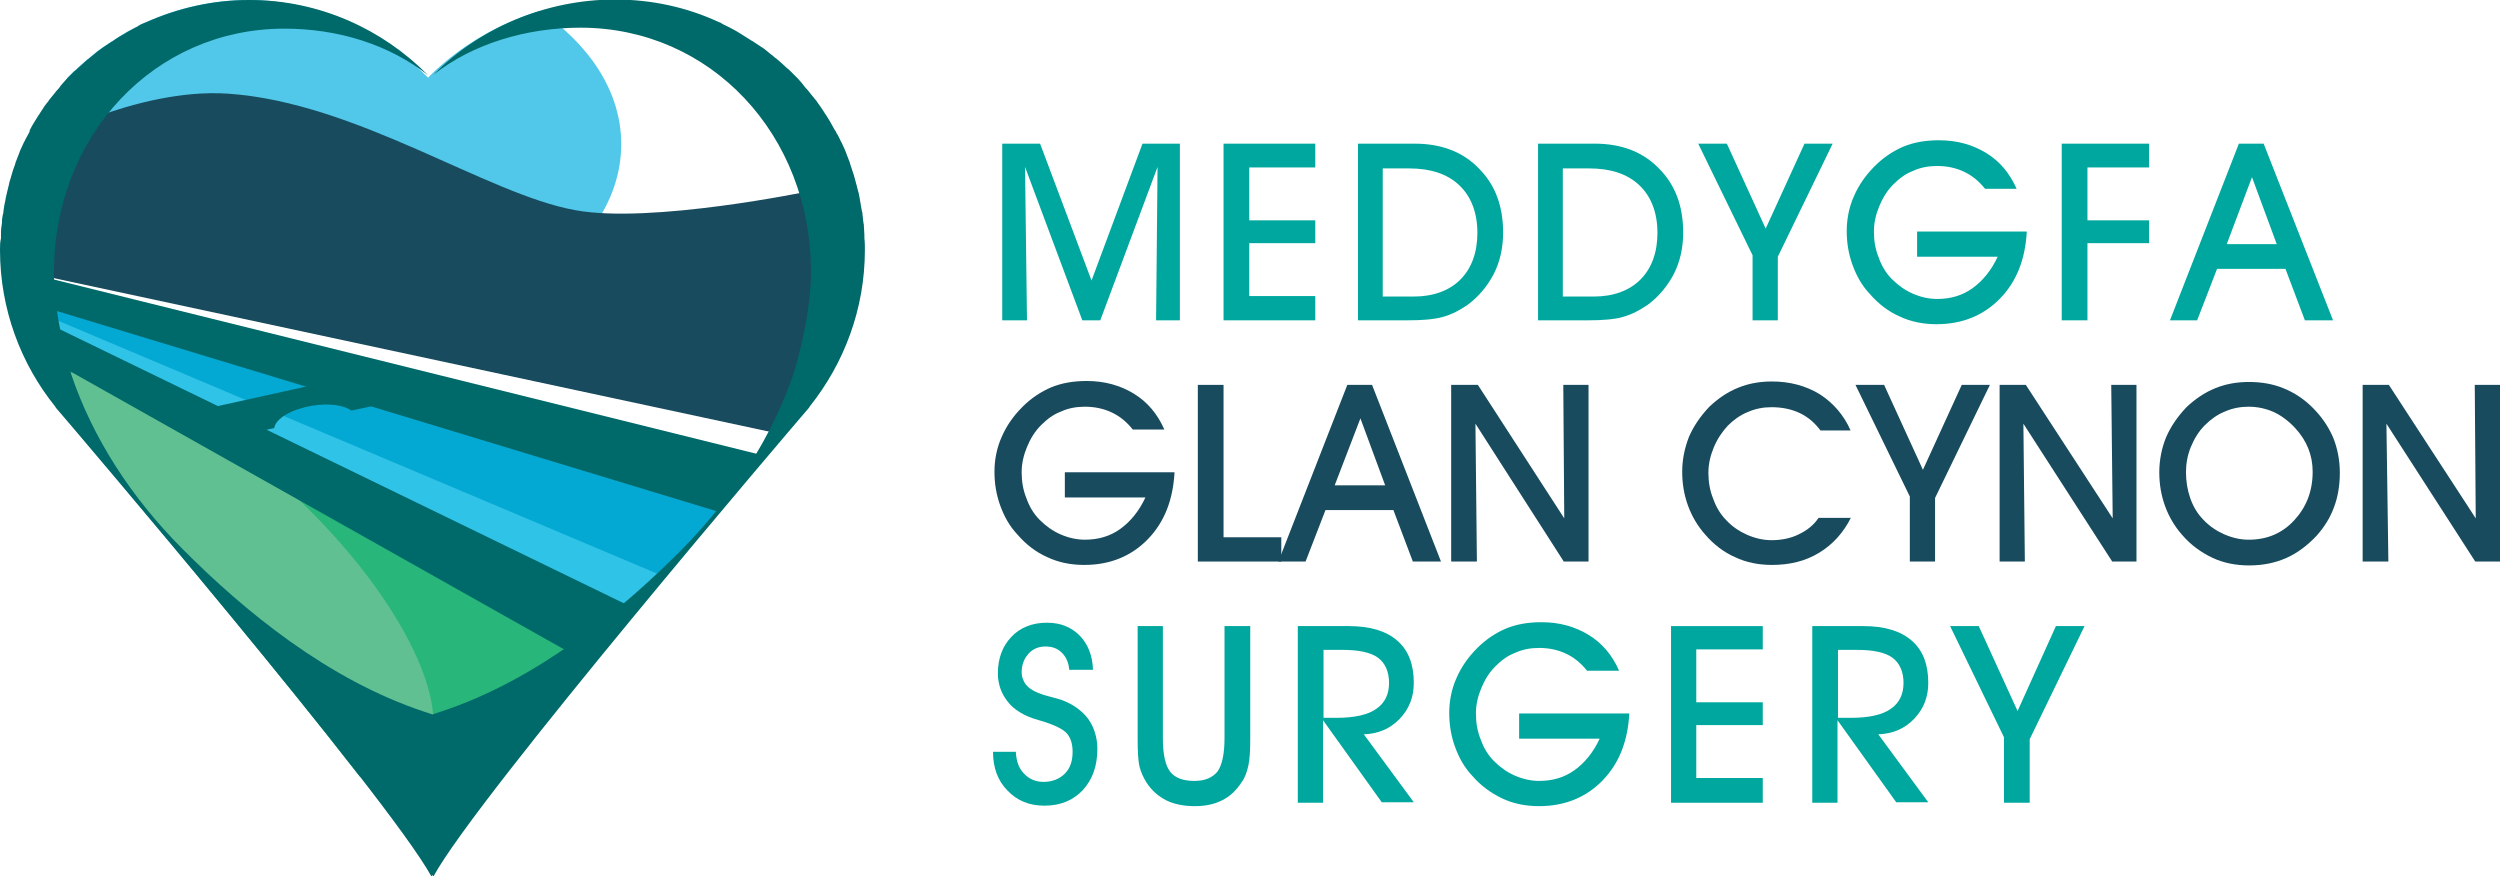<?xml version="1.0" encoding="utf-8"?>
<!-- Generator: Adobe Illustrator 24.3.0, SVG Export Plug-In . SVG Version: 6.00 Build 0)  -->
<svg version="1.1" id="Layer_1" xmlns="http://www.w3.org/2000/svg" xmlns:xlink="http://www.w3.org/1999/xlink" x="0px" y="0px"
	 width="515.1px" height="180.5px" viewBox="0 0 515.1 180.5" style="enable-background:new 0 0 515.1 180.5;" xml:space="preserve"
	>
<style type="text/css">
	.st0{clip-path:url(#SVGID_1_);fill:#51C8E9;}
	.st1{clip-path:url(#SVGID_1_);fill:#28B67A;}
	.st2{clip-path:url(#SVGID_1_);fill:#2FC3E8;}
	.st3{clip-path:url(#SVGID_1_);fill:#184B5E;}
	.st4{clip-path:url(#SVGID_1_);fill:#04A9D3;}
	.st5{clip-path:url(#SVGID_1_);fill:#00696A;}
	.st6{clip-path:url(#SVGID_1_);fill:#60C091;}
	.st7{fill:#00696A;}
	.st8{fill:#00A79E;}
	.st9{fill:#184B5E;}
</style>
<g>
	<defs>
		<path id="SVGID_3_" d="M88.2,16c-9.3-9.5-22.7-16-37-16C43.6,0,36.5,1.7,30,4.6c-0.2,0.1-0.3,0.1-0.5,0.2
			c-0.4,0.2-0.9,0.4-1.3,0.7c-0.2,0.1-0.4,0.2-0.6,0.3c-0.4,0.2-0.9,0.5-1.3,0.7c-0.2,0.1-0.3,0.2-0.5,0.3c-0.9,0.5-1.8,1.1-2.7,1.7
			c-0.1,0-0.1,0.1-0.2,0.1c-0.4,0.3-0.8,0.5-1.2,0.8c-0.2,0.1-0.4,0.3-0.6,0.4c-0.4,0.3-0.7,0.5-1.1,0.8c-0.2,0.2-0.4,0.3-0.6,0.5
			c-0.4,0.3-0.7,0.6-1.1,0.9c-0.1,0.1-0.2,0.2-0.4,0.3c-0.7,0.6-1.3,1.2-2,1.8c-0.2,0.2-0.4,0.4-0.7,0.6c-0.3,0.3-0.6,0.6-0.9,0.9
			c-0.2,0.2-0.5,0.5-0.7,0.7c-0.3,0.3-0.5,0.6-0.8,0.9c-0.2,0.3-0.5,0.6-0.7,0.9c-0.4,0.4-0.7,0.8-1.1,1.3c-0.3,0.4-0.6,0.7-0.9,1.1
			c-0.2,0.3-0.4,0.6-0.6,0.8c-0.2,0.3-0.5,0.6-0.7,1c-0.2,0.3-0.4,0.6-0.6,0.9c-0.2,0.4-0.5,0.7-0.7,1.1c-0.2,0.3-0.3,0.5-0.5,0.8
			c-0.4,0.6-0.7,1.2-1,1.8C6.2,27,6,27.2,5.9,27.4c-0.2,0.4-0.5,0.9-0.7,1.3C5.1,29,5,29.3,4.9,29.6c-0.2,0.4-0.4,0.9-0.6,1.3
			c-0.1,0.3-0.2,0.5-0.3,0.8c-0.2,0.6-0.5,1.2-0.7,1.8c0,0.1-0.1,0.2-0.1,0.4c-0.2,0.7-0.5,1.4-0.7,2.1c-0.1,0.2-0.1,0.5-0.2,0.7
			c-0.1,0.5-0.3,1-0.4,1.5c-0.1,0.3-0.1,0.5-0.2,0.8c-0.1,0.6-0.3,1.1-0.4,1.7c0,0.2-0.1,0.4-0.1,0.6c-0.1,0.8-0.3,1.5-0.4,2.3
			c0,0.2,0,0.4-0.1,0.5c-0.1,0.6-0.2,1.2-0.2,1.8c0,0.3-0.1,0.5-0.1,0.8c-0.1,0.6-0.1,1.1-0.1,1.7c0,0.2,0,0.5,0,0.7
			c0,0.8-0.1,1.6-0.1,2.4c0,12.2,4.3,23.4,11.4,32.3l0,0l0.1,0.2c0.6,0.7,1.2,1.4,1.8,2.1c0,0,66.2,77.8,75.2,94.4
			c0-0.1,0.1-0.2,0.2-0.3c0.1,0.1,0.1,0.2,0.2,0.3c9-16.6,75.2-94.4,75.2-94.4c0.6-0.7,1.2-1.4,1.8-2.1l0.1-0.2l0,0
			c7.1-8.8,11.4-20,11.4-32.3c0-0.8,0-1.6-0.1-2.4c0-0.2,0-0.5,0-0.7c0-0.6-0.1-1.1-0.1-1.7c0-0.3,0-0.5-0.1-0.8
			c-0.1-0.6-0.1-1.2-0.2-1.8c0-0.2,0-0.4-0.1-0.5c-0.1-0.8-0.3-1.5-0.4-2.3c0-0.2-0.1-0.4-0.1-0.6c-0.1-0.6-0.2-1.1-0.4-1.7
			c-0.1-0.3-0.1-0.5-0.2-0.8c-0.1-0.5-0.3-1-0.4-1.5c-0.1-0.2-0.1-0.5-0.2-0.7c-0.2-0.7-0.5-1.4-0.7-2.1c0-0.1-0.1-0.3-0.1-0.4
			c-0.2-0.6-0.4-1.2-0.7-1.8c-0.1-0.3-0.2-0.5-0.3-0.8c-0.2-0.4-0.4-0.9-0.6-1.3c-0.1-0.3-0.3-0.5-0.4-0.8c-0.2-0.4-0.4-0.9-0.7-1.3
			c-0.1-0.2-0.2-0.5-0.4-0.7c-0.3-0.6-0.7-1.2-1-1.8c-0.2-0.3-0.3-0.5-0.5-0.8c-0.2-0.4-0.5-0.7-0.7-1.1c-0.2-0.3-0.4-0.6-0.6-0.9
			c-0.2-0.3-0.5-0.7-0.7-1c-0.2-0.3-0.4-0.6-0.6-0.8c-0.3-0.4-0.6-0.7-0.9-1.1c-0.3-0.4-0.7-0.9-1.1-1.3c-0.2-0.3-0.5-0.6-0.7-0.9
			c-0.3-0.3-0.5-0.6-0.8-0.9c-0.2-0.2-0.5-0.5-0.7-0.7c-0.3-0.3-0.6-0.6-0.9-0.9c-0.2-0.2-0.4-0.4-0.7-0.6c-0.6-0.6-1.3-1.2-2-1.8
			c-0.1-0.1-0.2-0.2-0.4-0.3c-0.3-0.3-0.7-0.6-1.1-0.9c-0.2-0.2-0.4-0.3-0.6-0.5c-0.4-0.3-0.7-0.5-1.1-0.8c-0.2-0.1-0.4-0.3-0.6-0.4
			c-0.4-0.3-0.8-0.5-1.2-0.8c-0.1,0-0.1-0.1-0.2-0.1c-0.9-0.6-1.8-1.1-2.7-1.7c-0.2-0.1-0.3-0.2-0.5-0.3c-0.4-0.2-0.9-0.5-1.3-0.7
			c-0.2-0.1-0.4-0.2-0.6-0.3c-0.4-0.2-0.9-0.4-1.3-0.7c-0.1-0.1-0.3-0.1-0.5-0.2c-6.5-3-13.6-4.6-21.2-4.6C111.8,0,97.5,6.5,88.2,16
			"/>
	</defs>
	<clipPath id="SVGID_1_">
		<use xlink:href="#SVGID_3_"  style="overflow:visible;"/>
	</clipPath>
	<path class="st0" d="M128,29.7c0,13.5-10.1,25.4-25.6,32.5c-9.5,4.3-18.7-3.1-31.1-3.1c-23.3,0-45.7,0.9-55.2-12.3
		c-3.7-5.2-5.8-11-5.8-17.1C10.2,8,36.6-9.7,69.1-9.7C101.6-9.7,128,8,128,29.7"/>
	<polygon class="st1" points="50.8,152.4 10.2,109.3 7.1,75.7 94.6,166.6 	"/>
	<polygon class="st2" points="154.6,137.8 4.8,66.6 6.7,62.1 164.2,128.6 	"/>
	<polygon class="st1" points="86.3,168.2 12,83.8 10.2,73.4 147.5,147.9 	"/>
	<path class="st3" d="M6.7,29.9c0,0,21.3-11.9,40.3-10.6c26.5,1.8,53.2,20.7,71.5,24c15.6,2.9,48.2-3.9,48.2-3.9l5.6,52.5L-3.4,54.2
		L6.7,29.9z"/>
	<polygon class="st4" points="161,129 7.5,64.2 9.3,59.1 176.2,111.5 	"/>
	<polygon class="st5" points="173.6,113.2 6.8,62.6 8.3,56.9 182.5,100.1 	"/>
	<path class="st5" d="M64.3,83.6c3.5-0.6,6.6-0.1,8.1,1l4.2-0.9l-1.2-6.8l-33.8,7.5l5.8,5.8l9.1-2C56.8,86.2,60.1,84.3,64.3,83.6"/>
	<path class="st6" d="M86.7,156.5c-8.2,8.7-32.9-1.3-55.3-22.5C9,112.9-2.5,88.6,5.7,79.9c8.2-8.7,32.9,1.3,55.3,22.5
		S94.8,147.8,86.7,156.5"/>
	<polygon class="st5" points="147.5,151.4 8.4,73.1 11.2,67.3 159,139.1 	"/>
</g>
<path class="st7" d="M178.2,51.5c0-0.8,0-1.6-0.1-2.4c0-0.2,0-0.5,0-0.7c0-0.6-0.1-1.1-0.1-1.7c0-0.3,0-0.5-0.1-0.8
	c-0.1-0.6-0.1-1.2-0.2-1.8c0-0.2,0-0.4-0.1-0.5c-0.1-0.8-0.3-1.5-0.4-2.3c0-0.2-0.1-0.4-0.1-0.6c-0.1-0.6-0.2-1.1-0.4-1.7
	c-0.1-0.3-0.1-0.5-0.2-0.8c-0.1-0.5-0.3-1-0.4-1.5c-0.1-0.2-0.1-0.5-0.2-0.7c-0.2-0.7-0.5-1.4-0.7-2.1c0-0.1-0.1-0.3-0.1-0.4
	c-0.2-0.6-0.5-1.2-0.7-1.8c-0.1-0.3-0.2-0.5-0.3-0.8c-0.2-0.4-0.4-0.9-0.6-1.3c-0.1-0.3-0.3-0.5-0.4-0.8c-0.2-0.4-0.4-0.9-0.7-1.3
	c-0.1-0.2-0.2-0.5-0.4-0.7c-0.3-0.6-0.7-1.2-1-1.8c-0.2-0.3-0.3-0.5-0.5-0.8c-0.2-0.4-0.5-0.7-0.7-1.1c-0.2-0.3-0.4-0.6-0.6-0.9
	c-0.2-0.3-0.5-0.7-0.7-1c-0.2-0.3-0.4-0.6-0.6-0.8c-0.3-0.4-0.6-0.7-0.9-1.1c-0.3-0.4-0.7-0.9-1.1-1.3c-0.2-0.3-0.5-0.6-0.7-0.9
	c-0.3-0.3-0.5-0.6-0.8-0.9c-0.2-0.2-0.5-0.5-0.7-0.7c-0.3-0.3-0.6-0.6-0.9-0.9c-0.2-0.2-0.4-0.4-0.7-0.6c-0.6-0.6-1.3-1.2-2-1.8
	c-0.1-0.1-0.2-0.2-0.4-0.3c-0.3-0.3-0.7-0.6-1.1-0.9c-0.2-0.2-0.4-0.3-0.6-0.5c-0.4-0.3-0.7-0.6-1.1-0.8c-0.2-0.1-0.4-0.3-0.6-0.4
	c-0.4-0.3-0.8-0.5-1.2-0.8c-0.1,0-0.1-0.1-0.2-0.1c-0.9-0.6-1.8-1.1-2.7-1.7c-0.2-0.1-0.3-0.2-0.5-0.3c-0.4-0.2-0.9-0.5-1.3-0.7
	c-0.2-0.1-0.4-0.2-0.6-0.3c-0.4-0.2-0.9-0.4-1.3-0.7c-0.2-0.1-0.3-0.1-0.5-0.2c-6.5-3-13.7-4.6-21.3-4.6c-14.4,0-28.1,6-37.4,15.5
	c8.1-6.4,19.2-9.7,30.3-9.7c26.8,0,47.5,22,47.5,50.4c0,5.6-1.3,13.2-3.6,20.9c-4.4,12.9-12.3,25.3-22.9,36.1
	c-12.8,12.9-30,27-49.7,33.5c-0.6,0.2-1.2,0.4-1.8,0.6c-0.6-0.2-1.2-0.4-1.8-0.6c-19.6-6.5-36.9-20.6-49.7-33.5
	C27,102.5,19.1,90.2,14.7,77.2c-2.3-7.7-3.6-15.3-3.6-20.9c0-28.4,20.7-50.4,47.5-50.4c11.1,0,21.6,3.3,29.6,9.6
	C78.8,6,65.8,0,51.4,0c-7.6,0-14.8,1.7-21.3,4.6c-0.2,0.1-0.3,0.1-0.5,0.2c-0.5,0.2-0.9,0.4-1.3,0.7c-0.2,0.1-0.4,0.2-0.6,0.3
	c-0.4,0.2-0.9,0.5-1.3,0.7c-0.2,0.1-0.3,0.2-0.5,0.3c-0.9,0.5-1.9,1.1-2.7,1.7c-0.1,0-0.1,0.1-0.2,0.1c-0.4,0.3-0.8,0.5-1.2,0.8
	c-0.2,0.1-0.4,0.3-0.6,0.4c-0.4,0.3-0.7,0.5-1.1,0.8c-0.2,0.2-0.4,0.3-0.6,0.5c-0.4,0.3-0.7,0.6-1.1,0.9c-0.1,0.1-0.2,0.2-0.4,0.3
	c-0.7,0.6-1.3,1.2-2,1.8c-0.2,0.2-0.4,0.4-0.7,0.6c-0.3,0.3-0.6,0.6-0.9,0.9c-0.2,0.2-0.5,0.5-0.7,0.7c-0.3,0.3-0.5,0.6-0.8,0.9
	c-0.3,0.3-0.5,0.6-0.7,0.9c-0.4,0.4-0.7,0.8-1.1,1.3c-0.3,0.4-0.6,0.7-0.9,1.1c-0.2,0.3-0.4,0.6-0.6,0.8c-0.2,0.3-0.5,0.6-0.7,1
	c-0.2,0.3-0.4,0.6-0.6,0.9c-0.2,0.4-0.5,0.7-0.7,1.1c-0.2,0.3-0.3,0.5-0.5,0.8c-0.4,0.6-0.7,1.2-1,1.8C6.2,27,6,27.3,5.9,27.5
	c-0.2,0.4-0.5,0.9-0.7,1.3c-0.1,0.3-0.3,0.5-0.4,0.8c-0.2,0.4-0.4,0.9-0.6,1.3c-0.1,0.3-0.2,0.5-0.3,0.8c-0.2,0.6-0.5,1.2-0.7,1.8
	c0,0.1-0.1,0.3-0.1,0.4c-0.3,0.7-0.5,1.4-0.7,2.1c-0.1,0.2-0.1,0.5-0.2,0.7c-0.2,0.5-0.3,1-0.4,1.5c-0.1,0.3-0.1,0.5-0.2,0.8
	c-0.1,0.6-0.3,1.1-0.4,1.7c0,0.2-0.1,0.4-0.1,0.6c-0.2,0.8-0.3,1.5-0.4,2.3c0,0.2,0,0.4-0.1,0.5c-0.1,0.6-0.2,1.2-0.2,1.8
	c0,0.3-0.1,0.5-0.1,0.8c-0.1,0.6-0.1,1.1-0.1,1.7c0,0.2,0,0.5,0,0.7C0,49.9,0,50.7,0,51.5c0,12.2,4.3,23.5,11.4,32.3l0,0l0.1,0.2
	c0.6,0.7,1.2,1.4,1.8,2.1c0,0,66.5,77.9,75.6,94.5c0-0.1,0.1-0.2,0.2-0.3c0.1,0.1,0.1,0.2,0.2,0.3c9-16.6,75.6-94.5,75.6-94.5
	c0.6-0.7,1.2-1.4,1.8-2.1l0.1-0.2l0,0C173.9,74.9,178.2,63.7,178.2,51.5"/>
<polygon class="st8" points="211.6,66 206.5,66 206.5,29.6 214.3,29.6 224.9,57.8 235.4,29.6 243.1,29.6 243.1,66 238.2,66 
	238.5,34.4 226.7,66 223,66 211.2,34.4 "/>
<polygon class="st8" points="271,66 252.1,66 252.1,29.6 271,29.6 271,34.5 257.4,34.5 257.4,45.4 271,45.4 271,50.1 257.4,50.1 
	257.4,61 271,61 "/>
<path class="st8" d="M290,66h-10.2V29.6h11.7c5.5,0,9.9,1.7,13.2,5.1c3.4,3.4,5,7.8,5,13.2c0,3.1-0.6,5.9-1.9,8.5
	c-1.3,2.5-3.1,4.7-5.4,6.4c-1.6,1.1-3.3,2-5.1,2.5C295.5,65.8,293.1,66,290,66 M284.9,61.1h6.4c4,0,7.3-1.2,9.6-3.5s3.5-5.6,3.5-9.6
	c0-4.2-1.3-7.5-3.7-9.8c-2.5-2.4-6-3.5-10.4-3.5h-5.4V61.1z"/>
<path class="st8" d="M327.1,66h-10.2V29.6h11.7c5.5,0,9.9,1.7,13.2,5.1c3.4,3.4,5,7.8,5,13.2c0,3.1-0.6,5.9-1.9,8.5
	c-1.3,2.5-3.1,4.7-5.4,6.4c-1.6,1.1-3.3,2-5.1,2.5C332.7,65.8,330.2,66,327.1,66 M322,61.1h6.4c4,0,7.3-1.2,9.6-3.5s3.5-5.6,3.5-9.6
	c0-4.2-1.3-7.5-3.7-9.8c-2.5-2.4-6-3.5-10.4-3.5H322V61.1z"/>
<polygon class="st8" points="366.3,52.9 366.3,66 361.1,66 361.1,52.6 349.9,29.6 355.8,29.6 363.8,47.1 371.8,29.6 377.6,29.6 "/>
<path class="st8" d="M395,47.7h22.6c-0.3,5.7-2.1,10.3-5.5,13.8c-3.4,3.5-7.8,5.3-13.1,5.3c-2.7,0-5.3-0.5-7.6-1.6
	c-2.3-1-4.4-2.6-6.2-4.7c-1.6-1.7-2.7-3.7-3.5-5.9c-0.8-2.2-1.2-4.5-1.2-7c0-2.5,0.5-5,1.5-7.2c1-2.3,2.4-4.3,4.3-6.2
	c1.8-1.8,3.8-3.1,5.9-4c2.2-0.9,4.6-1.3,7.3-1.3c3.7,0,6.9,0.9,9.7,2.6c2.8,1.7,4.9,4.2,6.3,7.4h-6.5c-1.2-1.5-2.6-2.7-4.3-3.5
	c-1.7-0.8-3.5-1.2-5.6-1.2c-1.7,0-3.4,0.3-4.9,1c-1.6,0.6-2.9,1.6-4.1,2.8c-1.3,1.3-2.2,2.8-2.9,4.5c-0.7,1.7-1.1,3.4-1.1,5.2
	c0,1.9,0.3,3.7,1,5.4c0.6,1.7,1.5,3.2,2.7,4.4c1.3,1.3,2.7,2.3,4.3,3c1.6,0.7,3.3,1.1,5,1.1c2.8,0,5.2-0.7,7.3-2.2
	c2.1-1.5,3.9-3.7,5.2-6.5H395V47.7z"/>
<polygon class="st8" points="424.8,66 424.8,29.6 442.8,29.6 442.8,34.5 430.1,34.5 430.1,45.4 442.8,45.4 442.8,50.1 430.1,50.1 
	430.1,66 "/>
<path class="st8" d="M456.8,55.4L452.7,66h-5.6l14.2-36.4h5.1L480.7,66h-5.8l-4-10.6H456.8z M469.1,50.3l-5.1-13.8l-5.2,13.8H469.1z
	"/>
<path class="st9" d="M219.4,97.3H242c-0.3,5.7-2.1,10.3-5.5,13.8c-3.4,3.5-7.8,5.3-13.1,5.3c-2.7,0-5.3-0.5-7.6-1.6
	c-2.3-1-4.4-2.6-6.2-4.7c-1.6-1.7-2.7-3.7-3.5-5.9c-0.8-2.2-1.2-4.5-1.2-7c0-2.5,0.5-5,1.5-7.2c1-2.3,2.4-4.3,4.3-6.2
	c1.8-1.8,3.8-3.1,5.9-4c2.2-0.9,4.6-1.3,7.3-1.3c3.7,0,6.9,0.9,9.7,2.6c2.8,1.7,4.9,4.2,6.3,7.4h-6.5c-1.2-1.5-2.6-2.7-4.3-3.5
	c-1.7-0.8-3.5-1.2-5.6-1.2c-1.7,0-3.4,0.3-4.9,1c-1.6,0.6-2.9,1.6-4.1,2.8c-1.3,1.3-2.2,2.8-2.9,4.5c-0.7,1.7-1.1,3.4-1.1,5.2
	c0,1.9,0.3,3.7,1,5.4c0.6,1.7,1.5,3.2,2.7,4.4c1.3,1.3,2.7,2.3,4.3,3c1.6,0.7,3.3,1.1,5,1.1c2.8,0,5.2-0.7,7.3-2.2
	c2.1-1.5,3.9-3.7,5.2-6.5h-16.6V97.3z"/>
<polygon class="st9" points="264,115.7 246.8,115.7 246.8,79.3 252.1,79.3 252.1,110.7 264,110.7 "/>
<path class="st9" d="M273.1,105.1l-4.1,10.6h-5.6l14.2-36.4h5.1l14.2,36.4h-5.8l-4-10.6H273.1z M285.4,100l-5.1-13.8L275,100H285.4z
	"/>
<polygon class="st9" points="304.3,115.7 299,115.7 299,79.3 304.5,79.3 322.3,106.8 322.1,79.3 327.3,79.3 327.3,115.7 
	322.2,115.7 304,87.3 "/>
<path class="st9" d="M381.4,106.6c-1.6,3.2-3.8,5.6-6.6,7.3c-2.8,1.7-6,2.5-9.7,2.5c-2.7,0-5.3-0.5-7.6-1.6c-2.3-1-4.4-2.6-6.2-4.7
	c-1.5-1.7-2.7-3.7-3.5-5.9c-0.8-2.2-1.2-4.5-1.2-7c0-2.5,0.5-4.9,1.4-7.2c1-2.3,2.4-4.3,4.2-6.2c1.8-1.7,3.7-3,5.9-3.9
	c2.2-0.9,4.5-1.3,7-1.3c3.7,0,7,0.9,9.8,2.6c2.8,1.8,5,4.3,6.4,7.5h-6.2c-1.2-1.6-2.6-2.8-4.3-3.6c-1.7-0.8-3.6-1.2-5.8-1.2
	c-1.7,0-3.3,0.3-4.9,1c-1.5,0.6-2.9,1.6-4.1,2.8c-1.2,1.3-2.2,2.8-2.9,4.5c-0.7,1.7-1.1,3.4-1.1,5.2c0,1.9,0.3,3.7,1,5.4
	c0.6,1.7,1.5,3.2,2.7,4.4c1.2,1.3,2.7,2.3,4.3,3c1.6,0.7,3.3,1.1,5,1.1c2.1,0,4-0.4,5.6-1.2c1.7-0.8,3.1-1.9,4.1-3.4H381.4z"/>
<polygon class="st9" points="398.7,102.6 398.7,115.7 393.5,115.7 393.5,102.3 382.3,79.3 388.2,79.3 396.2,96.8 404.2,79.3 
	410,79.3 "/>
<polygon class="st9" points="417.2,115.7 412,115.7 412,79.3 417.4,79.3 435.3,106.8 435,79.3 440.2,79.3 440.2,115.7 435.2,115.7 
	416.9,87.3 "/>
<path class="st9" d="M444.9,97.3c0-2.5,0.5-5,1.4-7.2c1-2.3,2.4-4.3,4.2-6.2c1.8-1.7,3.7-3,5.9-3.9c2.2-0.9,4.5-1.3,7-1.3
	c2.5,0,4.9,0.4,7.1,1.3c2.2,0.9,4.2,2.2,6,4c1.8,1.8,3.2,3.8,4.2,6.1c0.9,2.2,1.4,4.7,1.4,7.3c0,2.6-0.4,5-1.2,7.1
	c-0.8,2.2-2,4.1-3.6,5.9c-1.9,2-4,3.6-6.3,4.6c-2.3,1-4.8,1.5-7.6,1.5c-2.7,0-5.3-0.5-7.6-1.6s-4.4-2.6-6.2-4.7
	c-1.5-1.7-2.7-3.7-3.5-5.9C445.3,102.1,444.9,99.8,444.9,97.3 M450.4,97.3c0,1.9,0.3,3.7,0.9,5.4s1.5,3.2,2.7,4.4
	c1.2,1.3,2.7,2.3,4.3,3c1.6,0.7,3.3,1.1,5,1.1c3.8,0,6.9-1.3,9.4-4c2.5-2.7,3.8-6,3.8-10c0-1.7-0.3-3.3-0.9-4.8
	c-0.6-1.5-1.5-2.9-2.7-4.2c-1.4-1.5-2.9-2.6-4.4-3.3c-1.6-0.7-3.3-1.1-5.2-1.1c-1.7,0-3.3,0.3-4.9,1c-1.5,0.6-2.9,1.6-4.1,2.8
	c-1.3,1.3-2.2,2.8-2.9,4.5C450.7,93.8,450.4,95.6,450.4,97.3"/>
<polygon class="st9" points="492.1,115.7 486.8,115.7 486.8,79.3 492.2,79.3 510.1,106.8 509.9,79.3 515.1,79.3 515.1,115.7 
	510,115.7 491.7,87.3 "/>
<path class="st8" d="M204.6,154.9h4.7c0.1,1.9,0.6,3.4,1.7,4.5c1,1.1,2.4,1.7,4,1.7c1.8,0,3.3-0.6,4.4-1.7c1.1-1.1,1.6-2.6,1.6-4.5
	c0-1.6-0.4-2.9-1.2-3.8c-0.8-0.9-2.5-1.7-5-2.5c-0.1,0-0.4-0.1-0.7-0.2c-3-0.8-5.3-2.2-6.6-4c-0.6-0.8-1.1-1.7-1.4-2.6
	c-0.3-0.9-0.5-1.9-0.5-3c0-3.1,0.9-5.6,2.8-7.6c1.8-1.9,4.3-2.9,7.3-2.9c2.8,0,5,0.9,6.7,2.6c1.7,1.7,2.7,4.1,2.8,7.1h-4.9
	c-0.1-1.4-0.6-2.6-1.5-3.5c-0.9-0.9-2-1.3-3.4-1.3c-1.4,0-2.6,0.5-3.5,1.5c-0.9,1-1.4,2.3-1.4,3.8c0,0.5,0.1,1.1,0.3,1.5
	c0.2,0.5,0.4,0.9,0.8,1.3c0.7,0.8,2.2,1.6,4.6,2.2c1.1,0.3,1.9,0.5,2.5,0.7c2.4,0.9,4.2,2.2,5.5,3.9c1.2,1.7,1.9,3.8,1.9,6.2
	c0,3.5-1,6.3-3,8.5c-2,2.1-4.6,3.2-7.9,3.2c-3.1,0-5.6-1-7.6-3.1C205.6,160.9,204.6,158.2,204.6,154.9"/>
<path class="st8" d="M234.3,129h5.3v23.1c0,3.3,0.5,5.6,1.5,6.9c1,1.3,2.7,1.9,5,1.9c2.2,0,3.8-0.7,4.8-2c0.9-1.3,1.4-3.6,1.4-6.8
	V129h5.3v23.1c0,2.5-0.1,4.4-0.4,5.7c-0.3,1.3-0.7,2.5-1.4,3.4c-1.1,1.7-2.4,2.9-4,3.7c-1.6,0.8-3.4,1.2-5.6,1.2
	c-2.3,0-4.3-0.4-5.9-1.2c-1.6-0.8-3-2-4.1-3.7c-0.6-1-1.1-2-1.4-3.2c-0.3-1.2-0.4-3.2-0.4-5.9V129z"/>
<path class="st8" d="M272.7,165.4h-5.3V129h10.5c4.4,0,7.7,1,10,3c2.3,2,3.4,4.9,3.4,8.7c0,3-1,5.4-2.9,7.4c-1.9,2-4.4,3.1-7.4,3.2
	l10.3,14h-6.6l-12.1-16.9V165.4z M272.7,147.9h2.7c3.6,0,6.4-0.6,8.1-1.8c1.8-1.2,2.7-3,2.7-5.4c0-2.3-0.8-4.1-2.3-5.2
	c-1.5-1.1-4-1.6-7.3-1.6h-3.9V147.9z"/>
<path class="st8" d="M313.1,147h22.6c-0.3,5.7-2.1,10.3-5.5,13.8c-3.4,3.5-7.8,5.3-13.1,5.3c-2.7,0-5.3-0.5-7.6-1.6
	s-4.4-2.6-6.2-4.7c-1.6-1.7-2.7-3.7-3.5-5.9s-1.2-4.5-1.2-7c0-2.5,0.5-5,1.5-7.2c1-2.3,2.4-4.3,4.3-6.2c1.8-1.8,3.8-3.1,5.9-4
	c2.2-0.9,4.6-1.3,7.3-1.3c3.7,0,6.9,0.9,9.7,2.6c2.8,1.7,4.9,4.2,6.3,7.4H327c-1.2-1.5-2.6-2.7-4.3-3.5c-1.7-0.8-3.5-1.2-5.6-1.2
	c-1.7,0-3.4,0.3-4.9,1c-1.6,0.6-2.9,1.6-4.1,2.8c-1.3,1.3-2.2,2.8-2.9,4.5c-0.7,1.7-1.1,3.4-1.1,5.2c0,1.9,0.3,3.7,1,5.4
	c0.6,1.7,1.5,3.2,2.7,4.4c1.3,1.3,2.7,2.3,4.3,3c1.6,0.7,3.3,1.1,5,1.1c2.8,0,5.2-0.7,7.3-2.2c2.1-1.5,3.9-3.7,5.2-6.5h-16.6V147z"
	/>
<polygon class="st8" points="363.2,165.4 344.3,165.4 344.3,129 363.2,129 363.2,133.8 349.5,133.8 349.5,144.7 363.2,144.7 
	363.2,149.4 349.5,149.4 349.5,160.3 363.2,160.3 "/>
<path class="st8" d="M378.7,165.4h-5.3V129h10.5c4.4,0,7.7,1,10,3c2.3,2,3.4,4.9,3.4,8.7c0,3-1,5.4-2.9,7.4c-1.9,2-4.4,3.1-7.4,3.2
	l10.3,14h-6.6l-12.1-16.9V165.4z M378.7,147.9h2.7c3.6,0,6.4-0.6,8.1-1.8c1.8-1.2,2.7-3,2.7-5.4c0-2.3-0.8-4.1-2.3-5.2
	c-1.5-1.1-4-1.6-7.3-1.6h-3.9V147.9z"/>
<polygon class="st8" points="418.2,152.3 418.2,165.4 412.9,165.4 412.9,151.9 401.8,129 407.7,129 415.7,146.5 423.6,129 
	429.5,129 "/>
</svg>
